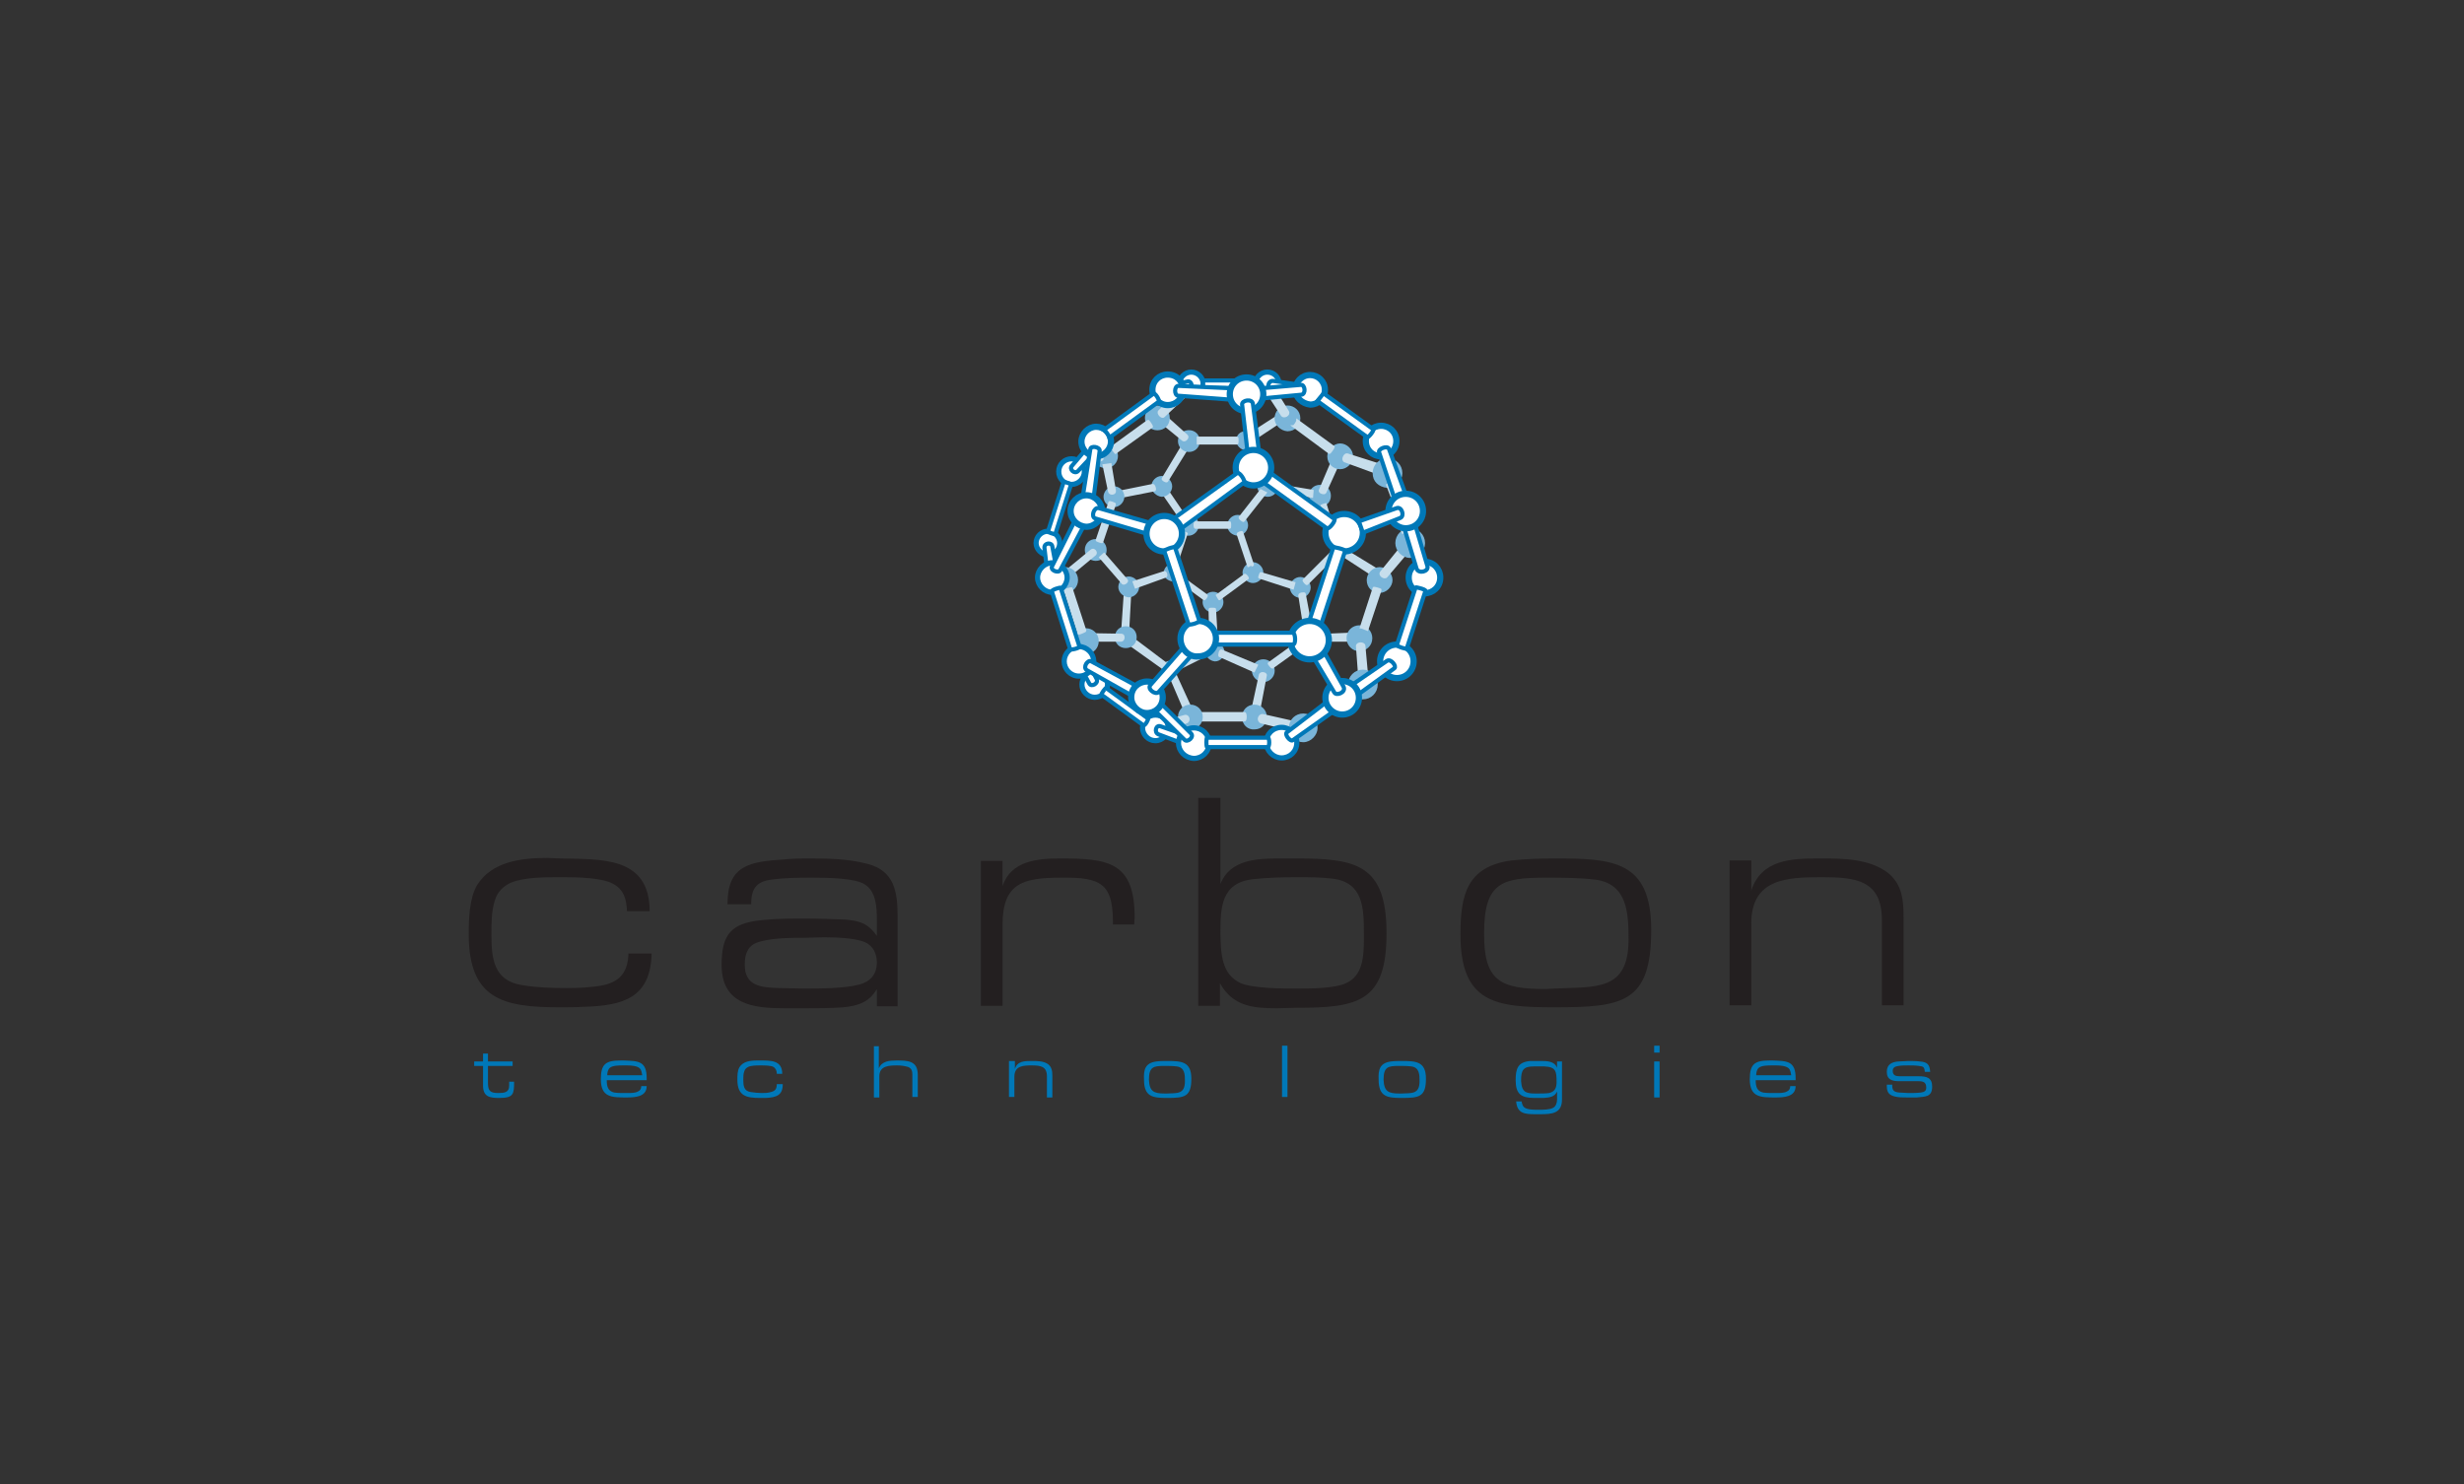 <?xml version="1.0" encoding="utf-8"?>
<!-- Generator: Adobe Illustrator 25.4.1, SVG Export Plug-In . SVG Version: 6.00 Build 0)  -->
<svg version="1.1" xmlns="http://www.w3.org/2000/svg" xmlns:xlink="http://www.w3.org/1999/xlink" x="0px" y="0px"
	 viewBox="0 0 499.9 301.2" style="enable-background:new 0 0 499.9 301.2;" xml:space="preserve">
<rect x="0" y="0" width="499.9" height="301.2" fill="#333333" stroke="none"/>
<style type="text/css">
	.st0{fill:#C7DEEC;stroke:#C7DEEC;stroke-width:0.42;stroke-miterlimit:3.864;}
	.st1{fill:#7AB5D9;stroke:#7AB5D9;stroke-width:0.631;stroke-miterlimit:3.864;}
	.st2{fill:#7AB5D9;}
	.st3{fill:#C7DEEC;}
	.st4{fill:#FFFFFF;stroke:#0078B8;stroke-width:1.051;stroke-miterlimit:3.864;}
	.st5{fill:#FFFFFF;stroke:#0078B8;stroke-width:0.841;stroke-miterlimit:3.864;}
	.st6{fill:#FFFFFF;stroke:#0078B8;stroke-width:1.262;stroke-miterlimit:3.864;}
	.st7{enable-background:new    ;}
	.st8{fill:#231F20;}
	.st9{fill:#0078B8;}
</style>
<g id="Layer_1">
	<g>
		<g>
			<polygon class="st0" points="269.2,128.8 273.9,128.6 274,130 269,130 			"/>
			<path class="st1" d="M273.5,129.5c0-1.4,1.1-2.3,2.3-2.3c1.4,0,2.3,1.1,2.3,2.3c0,1.4-1.1,2.3-2.3,2.3
				C274.6,131.9,273.5,130.8,273.5,129.5L273.5,129.5z"/>
			<path class="st0" d="M275.7,136.5l-0.4-5.4c0-0.7,1.4-0.7,1.5-0.1l0.5,5.5H275.7L275.7,136.5z"/>
			<polygon class="st0" points="236.9,99.6 240.7,105.2 239.8,105.7 236,100.2 			"/>
			<path class="st1" d="M233.9,98.7c0-0.9,0.8-1.8,1.8-1.8c0.9,0,1.8,0.8,1.8,1.8c0,0.9-0.8,1.8-1.8,1.8
				C234.8,100.4,233.9,99.6,233.9,98.7L233.9,98.7z"/>
			<path class="st0" d="M240.7,91.3l-3.9,6.3c-0.1,0.3-1.1-0.3-0.9-0.5l3.9-6.5L240.7,91.3L240.7,91.3z"/>
			<path class="st2" d="M250.8,89.4c0-1.1,0.8-1.9,1.9-1.9c1.1,0,1.9,0.8,1.9,1.9c0,1.1-0.8,1.9-1.9,1.9
				C251.8,91.4,250.8,90.4,250.8,89.4L250.8,89.4z"/>
			<path class="st1" d="M239.3,89.5c0-1.1,0.8-1.9,1.9-1.9c1.1,0,1.9,0.8,1.9,1.9s-0.8,1.9-1.9,1.9
				C240.2,91.4,239.3,90.6,239.3,89.5L239.3,89.5z"/>
			<path class="st0" d="M251,88.8h-8c0,0.1,0,1.1,0,1.2h8C251.1,90,251.1,88.8,251,88.8L251,88.8z"/>
			<path class="st0" d="M236.9,84.9l3.9,3.5c0.4,0.4-0.4,1.2-0.8,0.9l-3.8-3.1L236.9,84.9L236.9,84.9z"/>
			<path class="st1" d="M222.1,92.5c0-1.2,0.9-2.2,2.2-2.2c1.2,0,2.2,0.9,2.2,2.2c0,1.2-0.9,2.2-2.2,2.2
				C223,94.6,222.1,93.7,222.1,92.5L222.1,92.5z"/>
			<path class="st1" d="M232.6,84.8c0-1.2,0.9-2.2,2.2-2.2c1.2,0,2.2,0.9,2.2,2.2s-0.9,2.2-2.2,2.2S232.6,86,232.6,84.8L232.6,84.8z
				"/>
			<path class="st0" d="M227.7,127.7l0.5-7.3c0-0.3,1.1-0.3,1.1,0l-0.4,7.3H227.7L227.7,127.7z"/>
			<path class="st1" d="M227.2,119.1c0-0.9,0.8-1.8,1.8-1.8c0.9,0,1.8,0.8,1.8,1.8c0,0.9-0.8,1.8-1.8,1.8
				C228,120.8,227.2,120,227.2,119.1L227.2,119.1z"/>
			<path class="st0" d="M227.6,100.8l6.6-1.3c0.3,0,0-1.1-0.3-1.1l-6.9,1.4L227.6,100.8L227.6,100.8z"/>
			<path class="st1" d="M224.2,100.8c0-0.9,0.8-1.8,1.8-1.8s1.8,0.8,1.8,1.8c0,0.9-0.8,1.8-1.8,1.8
				C225,102.6,224.2,101.8,224.2,100.8L224.2,100.8z"/>
			<path class="st1" d="M220.4,111.6c0-1.1,0.8-1.9,1.9-1.9c1.1,0,1.9,0.8,1.9,1.9c0,1.1-0.8,1.9-1.9,1.9
				C221.3,113.5,220.4,112.7,220.4,111.6L220.4,111.6z"/>
			<path class="st0" d="M224,112.4l4.6,5.3c0.3,0.3-0.5,0.9-0.8,0.7l-4.6-5.3L224,112.4L224,112.4z"/>
			<path class="st0" d="M217.5,116.4l4.7-3.9c0.4-0.4-0.3-1.3-0.8-0.8l-5,4.1L217.5,116.4L217.5,116.4z"/>
			<path class="st0" d="M223.6,110c0,0.1-1.2-0.3-1.1-0.4l2.6-7.7c0-0.1,1.2,0.3,1.1,0.4L223.6,110L223.6,110z"/>
			<path class="st3" d="M219.8,95.4l3.8-1.9c0.7-0.3,0.1-1.6-0.5-1.4L219,94L219.8,95.4L219.8,95.4z"/>
			<path class="st0" d="M225.3,94.2l0.9,5.4c0.1,0.7-1.1,0.8-1.2,0.1l-1.1-5.3L225.3,94.2L225.3,94.2z"/>
			<path class="st4" d="M214.8,95.7c0-1.5,1.2-2.6,2.6-2.6s2.6,1.2,2.6,2.6s-1.2,2.6-2.6,2.6S214.8,97.2,214.8,95.7L214.8,95.7z"/>
			<path class="st5" d="M218.7,95.6c-0.7,0.7-1.9-0.4-1.2-1.1l2.7-3.2l1.5,1.1L218.7,95.6L218.7,95.6z"/>
			<path class="st1" d="M254.3,136.1c0-1.1,0.9-2,2-2c1.1,0,2,0.9,2,2s-0.9,2-2,2C255.3,138.1,254.3,137.2,254.3,136.1L254.3,136.1z
				"/>
			<path class="st0" d="M254.1,143.9l1.5-6.9c0.1-0.7,1.4-0.4,1.2,0.1l-1.3,6.8H254.1L254.1,143.9z"/>
			<path class="st1" d="M252.3,145.5c0-1.2,0.9-2.2,2.2-2.2c1.2,0,2.2,0.9,2.2,2.2c0,1.2-0.9,2.2-2.2,2.2
				C253.3,147.8,252.3,146.9,252.3,145.5L252.3,145.5z"/>
			<path class="st0" d="M243,146.2h9.5c0.3,0,0.3-1.5,0-1.5h-9.3L243,146.2L243,146.2z"/>
			<path class="st1" d="M244.9,132.3c0-0.8,0.7-1.6,1.6-1.6c0.8,0,1.6,0.7,1.6,1.6c0,0.8-0.7,1.6-1.6,1.6
				C245.6,133.8,244.9,133.1,244.9,132.3L244.9,132.3z"/>
			<path class="st0" d="M262.4,148.2l-6.5-1.6c-0.9-0.3-0.5-1.6,0.3-1.5l6.2,1.4V148.2L262.4,148.2z"/>
			<path class="st0" d="M255,135l-7.2-3c-0.3-0.1-0.5,0.9-0.4,1.1l7,3.1L255,135L255,135z"/>
			<path class="st0" d="M258.1,135.5c-0.1,0-0.8-0.9-0.7-0.9l5-3.6l0.7,0.9L258.1,135.5L258.1,135.5z"/>
			<path class="st0" d="M226.3,91.9l7.4-5.3c0.1-0.1-0.7-1.3-0.8-1.2l-7.3,5.3C225.6,91,226.1,91.7,226.3,91.9L226.3,91.9z"/>
			<path class="st0" d="M241.5,79.4l-5.4,5.1c-0.4,0.4-1.4-0.7-0.9-1.1l4.7-4.7L241.5,79.4L241.5,79.4z"/>
			<path class="st1" d="M265.9,100.6c0-1.1,0.8-1.9,1.9-1.9c1.1,0,1.9,0.8,1.9,1.9c0,1.1-0.8,1.9-1.9,1.9S265.9,101.6,265.9,100.6
				L265.9,100.6z"/>
			<path class="st0" d="M271.3,94.6l-2.4,5.3c-0.1,0.4-1.4,0.1-1.1-0.5l2.3-5.4L271.3,94.6L271.3,94.6z"/>
			<path class="st1" d="M269.6,92.6c0-1.2,1.1-2.3,2.3-2.3c1.2,0,2.3,1.1,2.3,2.3c0,1.2-1.1,2.3-2.3,2.3
				C270.7,94.9,269.6,94,269.6,92.6L269.6,92.6z"/>
			<path class="st0" d="M279.6,94.2l-6.3-2c-0.5-0.1-1.1,1.1-0.5,1.4l6.3,2.3L279.6,94.2L279.6,94.2z"/>
			<path class="st1" d="M278.8,96c0-1.5,1.2-2.7,2.7-2.7s2.7,1.2,2.7,2.7c0,1.5-1.2,2.7-2.7,2.7C279.8,98.5,278.8,97.5,278.8,96
				L278.8,96z"/>
			<path class="st3" d="M270.3,106l-1.2-3.9c0-0.1-1.2,0.3-1.2,0.4l1.1,4.2L270.3,106L270.3,106z"/>
			<polygon class="st0" points="266.2,100.8 259.6,99.9 258.5,98.3 266.3,99.6 			"/>
			<path class="st3" d="M281.2,98.4c-0.1-0.3,1.6-0.8,1.8-0.5l1.4,3l-1.8,1.2L281.2,98.4L281.2,98.4z"/>
			<polygon class="st0" points="272.7,111.5 279.4,115.6 278.2,116.5 271.9,112.4 			"/>
			<path class="st1" d="M277.6,117.7c0-1.2,1.1-2.3,2.3-2.3c1.2,0,2.3,1.1,2.3,2.3c0,1.2-1.1,2.3-2.3,2.3
				C278.6,120,277.6,119.1,277.6,117.7L277.6,117.7z"/>
			<path class="st0" d="M285.2,112.4l-3.9,4.6c-0.4,0.5-1.6-0.3-1.1-0.9l3.8-4.7L285.2,112.4L285.2,112.4z"/>
			<path class="st1" d="M283.4,110.2c0-1.5,1.2-2.7,2.7-2.7s2.7,1.2,2.7,2.7c0,1.5-1.2,2.7-2.7,2.7
				C284.6,112.9,283.4,111.6,283.4,110.2L283.4,110.2z"/>
			<path class="st0" d="M276.1,127.3l2.6-8c0-0.1,1.5,0.3,1.4,0.4l-2.7,8.1C277.1,127.7,276.3,127.3,276.1,127.3L276.1,127.3z"/>
			<path class="st4" d="M239.3,77.9c0-1.3,1.1-2.4,2.4-2.4c1.3,0,2.4,1.1,2.4,2.4c0,1.4-1.1,2.4-2.4,2.4
				C240.4,80.3,239.3,79.2,239.3,77.9L239.3,77.9z"/>
			<path class="st5" d="M239.1,77.8l1.9-0.4c0.8-0.1,1.1,1.3,0.3,1.6l-2.3,0.7L239.1,77.8L239.1,77.8z"/>
			<path class="st5" d="M255.3,77.2h-11.2c0,0.1,0,1.3,0,1.5l10.4,0.1L255.3,77.2L255.3,77.2z"/>
			<path class="st2" d="M235.7,135.7c0-0.8,0.7-1.6,1.6-1.6c0.8,0,1.6,0.7,1.6,1.6c0,0.8-0.7,1.6-1.6,1.6
				C236.4,137.3,235.7,136.6,235.7,135.7L235.7,135.7z"/>
			<path class="st0" d="M229.2,130.8l6.6,4.7c0.1,0.1,0.8-0.8,0.7-0.9l-6.5-4.9L229.2,130.8L229.2,130.8z"/>
			<path class="st1" d="M226.5,129.3c0-1.1,0.8-1.9,1.9-1.9c1.1,0,1.9,0.8,1.9,1.9c0,1.1-0.8,1.9-1.9,1.9S226.5,130.4,226.5,129.3
				L226.5,129.3z"/>
			<path class="st0" d="M222.1,130h5.4c0.5,0,0.7-1.2,0-1.2l-6.1-0.1L222.1,130L222.1,130z"/>
			<polygon class="st0" points="241.5,143.5 238.3,136.5 237.3,137 240.3,144 			"/>
			<path class="st1" d="M239.3,145.5c0-1.2,0.9-2.2,2.2-2.2c1.2,0,2.2,0.9,2.2,2.2c0,1.2-0.9,2.2-2.2,2.2
				C240.3,147.8,239.3,146.9,239.3,145.5L239.3,145.5z"/>
			<path class="st0" d="M236.2,148.1l4.5-1.5c0.8-0.3,0.4-1.6-0.4-1.3l-4.3,1.2L236.2,148.1L236.2,148.1z"/>
			<path class="st3" d="M284.4,108.3l-0.5-1.8l1.5-0.3l0.4,1.5C285.9,108,284.6,108.4,284.4,108.3L284.4,108.3z"/>
			<polygon class="st0" points="259.6,85.7 254.3,89.2 253.7,88 259.3,84.4 			"/>
			<path class="st1" d="M258.9,84.9c0-1.2,0.9-2.3,2.3-2.3c1.2,0,2.3,0.9,2.3,2.3c0,1.2-0.9,2.3-2.3,2.3
				C260,87.1,258.9,86.1,258.9,84.9L258.9,84.9z"/>
			<path class="st0" d="M257.3,80l2.8,4.3c0.4,0.5,1.6-0.1,1.2-0.8l-2.6-4.2L257.3,80L257.3,80z"/>
			<path class="st1" d="M261.8,147.7c0-1.5,1.2-2.6,2.6-2.6c1.5,0,2.6,1.2,2.6,2.6c0,1.3-1.2,2.6-2.6,2.6S261.8,149.2,261.8,147.7
				L261.8,147.7z"/>
			<path class="st2" d="M236.1,116.2c0-0.9,0.8-1.8,1.8-1.8s1.8,0.8,1.8,1.8c0,0.9-0.8,1.8-1.8,1.8
				C236.8,117.8,236.1,117.2,236.1,116.2L236.1,116.2z"/>
			<path class="st1" d="M239.3,106.6c0-0.9,0.8-1.8,1.8-1.8s1.8,0.8,1.8,1.8c0,0.9-0.8,1.8-1.8,1.8
				C240,108.3,239.3,107.6,239.3,106.6L239.3,106.6z"/>
			<path class="st1" d="M273.8,138.9c0-1.5,1.2-2.7,2.7-2.7c1.5,0,2.7,1.2,2.7,2.7c0,1.5-1.2,2.7-2.7,2.7
				C275,141.7,273.8,140.5,273.8,138.9L273.8,138.9z"/>
			<path class="st6" d="M280,134.2c0-1.9,1.5-3.4,3.4-3.4s3.4,1.5,3.4,3.4c0,1.9-1.5,3.4-3.4,3.4C281.6,137.6,280,136.1,280,134.2
				L280,134.2z"/>
			<path class="st1" d="M255.4,98.7c0-0.9,0.8-1.8,1.8-1.8c0.9,0,1.8,0.8,1.8,1.8c0,0.9-0.8,1.8-1.8,1.8S255.4,99.6,255.4,98.7
				L255.4,98.7z"/>
			<path class="st1" d="M249.3,106.6c0-0.9,0.8-1.8,1.8-1.8c0.9,0,1.8,0.8,1.8,1.8c0,0.9-0.8,1.8-1.8,1.8
				C250.1,108.3,249.3,107.6,249.3,106.6L249.3,106.6z"/>
			<path class="st1" d="M218,130.1c0-1.2,0.9-2.3,2.3-2.3c1.2,0,2.3,0.9,2.3,2.3c0,1.2-0.9,2.3-2.3,2.3S218,131.3,218,130.1
				L218,130.1z"/>
			<path class="st1" d="M213.8,117.7c0-1.2,0.9-2.3,2.3-2.3c1.2,0,2.3,0.9,2.3,2.3c0,1.2-0.9,2.3-2.3,2.3
				C214.9,119.9,213.8,118.9,213.8,117.7L213.8,117.7z"/>
			<path class="st4" d="M210.2,110.2c0-1.3,1.1-2.4,2.4-2.4c1.3,0,2.4,1.1,2.4,2.4c0,1.4-1.1,2.4-2.4,2.4
				C211.4,112.6,210.2,111.5,210.2,110.2L210.2,110.2z"/>
			<path class="st4" d="M254.7,77.9c0-1.3,1.1-2.4,2.4-2.4c1.4,0,2.4,1.1,2.4,2.4c0,1.4-1.1,2.4-2.4,2.4
				C255.8,80.3,254.7,79.2,254.7,77.9L254.7,77.9z"/>
			<path class="st4" d="M256.9,150.7c0-1.8,1.4-3.1,3.1-3.1s3.1,1.3,3.1,3.1s-1.4,3.1-3.1,3.1C258.4,153.8,256.9,152.4,256.9,150.7
				L256.9,150.7z"/>
			<path class="st4" d="M219.5,138.9c0-1.3,1.1-2.6,2.6-2.6c1.3,0,2.6,1.1,2.6,2.6c0,1.4-1.1,2.6-2.6,2.6
				C220.7,141.5,219.5,140.3,219.5,138.9L219.5,138.9z"/>
			<path class="st6" d="M262.8,79.1c0-1.6,1.3-3,3-3c1.6,0,3,1.3,3,3s-1.3,3-3,3C264.2,81.9,262.8,80.7,262.8,79.1L262.8,79.1z"/>
			<path class="st6" d="M277.1,89.5c0-1.8,1.4-3.1,3.1-3.1s3.1,1.3,3.1,3.1s-1.4,3.1-3.1,3.1C278.5,92.6,277.1,91.3,277.1,89.5
				L277.1,89.5z"/>
			<path class="st6" d="M233.8,79.1c0-1.8,1.4-3.1,3.1-3.1c1.8,0,3.1,1.3,3.1,3.1s-1.4,3.1-3.1,3.1
				C235.2,82.2,233.8,80.7,233.8,79.1L233.8,79.1z"/>
			<path class="st6" d="M219.4,89.6c0-1.6,1.4-3,3-3s3,1.3,3,3c0,1.6-1.4,3-3,3S219.4,91.3,219.4,89.6L219.4,89.6z"/>
			<path class="st6" d="M285.8,117.2c0-1.9,1.5-3.2,3.2-3.2c1.9,0,3.2,1.5,3.2,3.2c0,1.9-1.5,3.2-3.2,3.2
				C287.3,120.5,285.8,119.1,285.8,117.2L285.8,117.2z"/>
			<path class="st1" d="M252.4,116.2c0-0.9,0.8-1.8,1.8-1.8c0.9,0,1.8,0.8,1.8,1.8c0,0.9-0.8,1.8-1.8,1.8
				C253.3,118,252.4,117.2,252.4,116.2L252.4,116.2z"/>
			<path class="st1" d="M262,119.2c0-0.9,0.8-1.8,1.8-1.8c0.9,0,1.8,0.8,1.8,1.8s-0.8,1.8-1.8,1.8C262.8,121,262,120.1,262,119.2
				L262,119.2z"/>
			<path class="st1" d="M244.3,122.2c0-0.9,0.8-1.8,1.8-1.8s1.8,0.8,1.8,1.8c0,0.9-0.8,1.8-1.8,1.8S244.3,123.1,244.3,122.2
				L244.3,122.2z"/>
			<path class="st4" d="M231.8,147.7c0-1.4,1.1-2.6,2.6-2.6s2.6,1.1,2.6,2.6c0,1.3-1.1,2.6-2.6,2.6S231.8,149,231.8,147.7
				L231.8,147.7z"/>
			<path class="st5" d="M239.5,150.7L235,149c-0.9-0.4-0.5-2,0.5-1.6l4.6,1.6L239.5,150.7L239.5,150.7z"/>
			<path class="st5" d="M271.2,143.9l-8.9,6.3c-0.5,0.4-1.8-1.2-1.2-1.6l8.5-6.5L271.2,143.9L271.2,143.9z"/>
			<path class="st5" d="M275.3,141.1l7.6-5.5c0.5-0.4-0.7-2-1.5-1.5l-7.3,5L275.3,141.1L275.3,141.1z"/>
			<path class="st5" d="M232.9,145.8l-8.5-6.2c-0.1,0-1.1,1.2-0.9,1.4l8.5,6.2C232.3,147.3,233.1,145.9,232.9,145.8L232.9,145.8z"/>
			<path class="st3" d="M238.5,136.3l6.8-3.4c0.5-0.3,0-1.2-0.4-0.9l-7,3.1L238.5,136.3L238.5,136.3z"/>
			<path class="st5" d="M283.4,130.9c0,0.3,2,0.9,2,0.7l3.8-11.7c0.1-0.3-2-0.8-2-0.7L283.4,130.9L283.4,130.9z"/>
			<path class="st5" d="M219.8,136.5l1.2,2.2c0.4,0.8,1.9,0,1.5-0.9l-1.2-2.3L219.8,136.5L219.8,136.5z"/>
			<path class="st0" d="M220.2,128l-2.8-8.6c0-0.1-1.4,0.3-1.4,0.4l2.8,8.8C219,128.6,220.2,128.1,220.2,128L220.2,128z"/>
			<path class="st0" d="M264.5,126.5l-0.9-5.7c0-0.4,1.1-0.5,1.1-0.3l1.1,5.8L264.5,126.5L264.5,126.5z"/>
			<path class="st0" d="M262.6,118.3l-6.8-2c-0.1,0-0.4,0.9-0.3,0.9l6.8,2.2L262.6,118.3L262.6,118.3z"/>
			<path class="st0" d="M252.6,116.6l-5.7,4.2c0,0,0.5,0.9,0.5,0.8l5.7-4.2C253.4,117.4,252.7,116.6,252.6,116.6L252.6,116.6z"/>
			<path class="st0" d="M246.8,128.6l-0.3-5c0-0.1-1.1-0.1-1.1,0l0.1,4.7L246.8,128.6L246.8,128.6z"/>
			<path class="st0" d="M238.4,117.3l5.9,4.3c0.1,0.1,0.7-0.7,0.5-0.8l-5.9-4.3L238.4,117.3L238.4,117.3z"/>
			<path class="st0" d="M230.4,119.2l6.1-2.2c0.3-0.1,0-1.1-0.3-0.9l-6.2,2L230.4,119.2L230.4,119.2z"/>
			<path class="st5" d="M212.3,114.6l-0.4-3.4c-0.1-1.1,1.5-1.2,1.6-0.3l0.7,3.8L212.3,114.6L212.3,114.6z"/>
			<path class="st5" d="M212.6,107.9l3.2-10.1c0-0.1,1.6,0.4,1.5,0.5l-3.2,10.1C214.1,108.5,212.6,108,212.6,107.9L212.6,107.9z"/>
			<path class="st3" d="M238.7,115.1l2.3-6.9c0-0.1-0.9-0.5-0.9-0.4l-2.3,7.2L238.7,115.1L238.7,115.1z"/>
			<path class="st0" d="M242.5,106h7c0.1,0,0.1,1.1,0,1.1h-7C242.3,107,242.3,106,242.5,106L242.5,106z"/>
			<path class="st0" d="M254.2,114.6L252,108c0-0.1-0.9,0.1-0.9,0.4l2.2,6.6C253.3,115,254.3,114.7,254.2,114.6L254.2,114.6z"/>
			<path class="st0" d="M264.5,117.7l5.3-5.3l0.8,0.7l-5.4,5.4C265.1,118.7,264.3,117.8,264.5,117.7L264.5,117.7z"/>
			<path class="st5" d="M287,106.1l2.6,8.8c0.3,1.1-1.8,1.6-2.2,0.5l-2.7-8.9L287,106.1L287,106.1z"/>
			<path class="st0" d="M256.8,100l-4.5,5.7c-0.1,0.1-0.9-0.5-0.8-0.7l4.3-5.5L256.8,100L256.8,100z"/>
			<path class="st5" d="M221.9,100.8l1.2-9.3c0.1-0.8-1.8-1.2-1.9-0.3l-1.5,9.4L221.9,100.8L221.9,100.8z"/>
			<path class="st5" d="M224,87.2l10-7.3c0.3-0.3,1.3,1.3,1.1,1.6l-10,7.3C225,88.4,224.2,87.3,224,87.2L224,87.2z"/>
			<path class="st5" d="M239.1,78.3c-0.9,0-0.9,1.9-0.1,2l10.7,0.8l0.3-2.3L239.1,78.3L239.1,78.3z"/>
			<path class="st5" d="M263.2,78l-4.9-0.7c-1.2-0.1-1.3,1.9-0.4,2l5.1,0.8L263.2,78L263.2,78z"/>
			<path class="st5" d="M255.7,78.8l8.2-0.7c0.9-0.1,1.1,1.9,0.1,2l-8.4,0.8L255.7,78.8L255.7,78.8z"/>
			<path class="st5" d="M267.3,81.4l10.1,7.3c0.3,0.1,1.5-1.5,1.2-1.6l-10.1-7.3C268.4,79.9,267.4,81.3,267.3,81.4L267.3,81.4z"/>
			<path class="st0" d="M262.4,86.5l7.3,5.4c0.1,0.1,0.9-1.1,0.9-1.2l-7.4-5.4C263.2,85.6,262.6,86.5,262.4,86.5L262.4,86.5z"/>
			<path class="st5" d="M285.2,100.4l-3.4-9.3c-0.3-0.8-2.3,0-2,0.7l3.2,9.6L285.2,100.4L285.2,100.4z"/>
			<path class="st4" d="M239.1,150.8c0-1.8,1.4-3.1,3.1-3.1s3.1,1.3,3.1,3.1s-1.4,3.1-3.1,3.1C240.4,153.8,239.1,152.4,239.1,150.8
				L239.1,150.8z"/>
			<path class="st4" d="M215.9,134.2c0-1.6,1.3-3,3-3c1.6,0,3,1.4,3,3s-1.3,3-3,3C217.2,137.2,215.9,135.8,215.9,134.2L215.9,134.2z
				"/>
			<path class="st4" d="M210.5,117.2c0-1.6,1.4-3,3-3s3,1.4,3,3s-1.4,3-3,3S210.5,118.8,210.5,117.2L210.5,117.2z"/>
			<path class="st5" d="M235.4,142.6l6.2,6.2c0.8,0.7-0.7,2-1.3,1.3l-6.2-6.1L235.4,142.6L235.4,142.6z"/>
			<path class="st5" d="M230.8,139.3l-9.4-5.1c-0.7-0.4-1.8,1.2-0.9,1.8l9.4,5.3L230.8,139.3L230.8,139.3z"/>
			<path class="st5" d="M244.9,149.7h12.3c0.4,0,0.4,1.9,0,1.9h-12.3C244.7,151.6,244.7,149.7,244.9,149.7L244.9,149.7z"/>
			<path class="st5" d="M213.4,120c-0.1-0.3,1.8-0.9,1.8-0.7l3.8,11.9c0.1,0.3-1.8,0.8-1.9,0.5L213.4,120L213.4,120z"/>
			<path class="st5" d="M220,106.5l-4.9,9.2c-0.4,0.7-2.2,0-1.6-0.9l4.6-9.2L220,106.5L220,106.5z"/>
			<path class="st6" d="M249.5,80c0-1.9,1.5-3.4,3.4-3.4c1.9,0,3.4,1.5,3.4,3.4c0,1.9-1.5,3.4-3.4,3.4C251,83.4,249.5,81.9,249.5,80
				L249.5,80z"/>
			<path class="st5" d="M255.4,91.4l-1.2-9.4c-0.1-1.2-2.3-0.8-2.2,0.1l1.1,9.6L255.4,91.4L255.4,91.4z"/>
			<path class="st6" d="M217.2,103.7c0-1.8,1.5-3.2,3.2-3.2s3.2,1.5,3.2,3.2s-1.5,3.2-3.2,3.2C218.6,106.8,217.2,105.4,217.2,103.7
				L217.2,103.7z"/>
			<path class="st5" d="M222.9,103.1l10.8,3.1l-0.7,2.2l-10.8-3.2C221.3,104.9,221.9,102.9,222.9,103.1L222.9,103.1z"/>
			<path class="st6" d="M229.5,141.5c0-1.9,1.5-3.2,3.2-3.2c1.9,0,3.2,1.5,3.2,3.2c0,1.9-1.5,3.2-3.2,3.2
				C231,144.7,229.5,143.2,229.5,141.5L229.5,141.5z"/>
			<path class="st5" d="M240.2,131.2l-6.8,7.8c-0.7,0.8,0.9,2,1.6,1.5l6.9-7.7L240.2,131.2L240.2,131.2z"/>
			<path class="st6" d="M268.9,141.6c0-1.9,1.5-3.4,3.4-3.4c1.9,0,3.4,1.5,3.4,3.4c0,1.9-1.5,3.4-3.4,3.4
				C270.5,145,268.9,143.5,268.9,141.6L268.9,141.6z"/>
			<path class="st5" d="M266.1,132.8l4.6,7.7c0.4,0.8,2.4,0,1.9-1.1l-4.3-7.7L266.1,132.8L266.1,132.8z"/>
			<path class="st6" d="M268.9,108.1c0-2.2,1.8-3.8,3.8-3.8c2.2,0,3.8,1.8,3.8,3.8c0,2.2-1.8,3.8-3.8,3.8S268.9,110.3,268.9,108.1
				L268.9,108.1z"/>
			<path class="st6" d="M281.7,103.7c0-1.9,1.5-3.5,3.5-3.5c1.9,0,3.5,1.5,3.5,3.5c0,1.9-1.5,3.5-3.5,3.5
				C283.4,107.2,281.7,105.6,281.7,103.7L281.7,103.7z"/>
			<path class="st5" d="M276.5,108.1l7.6-3c0.9-0.4,0.3-2.3-0.7-2l-7.7,2.7L276.5,108.1L276.5,108.1z"/>
			<path class="st5" d="M268,126.8l4.9-15c0.1-0.3-2.4-0.9-2.4-0.7l-4.9,15C265.9,126.1,267.7,126.6,268,126.8L268,126.8z"/>
			<path class="st5" d="M269.2,107.2c0.4,0.3,1.9-1.6,1.5-1.9L257.8,96l-1.5,1.9L269.2,107.2L269.2,107.2z"/>
			<path class="st6" d="M261.8,129.9c0-2.2,1.8-3.9,3.9-3.9c2.2,0,3.9,1.8,3.9,3.9c0,2.2-1.8,3.9-3.9,3.9
				C263.5,133.8,261.8,132,261.8,129.9L261.8,129.9z"/>
			<path class="st5" d="M246.5,128.4h15.8c0.5,0,0.7,2.4,0,2.4h-15.8V128.4L246.5,128.4z"/>
			<path class="st6" d="M250.7,94.9c0-2,1.6-3.6,3.6-3.6c2,0,3.6,1.6,3.6,3.6s-1.6,3.6-3.6,3.6C252.4,98.5,250.7,96.9,250.7,94.9
				L250.7,94.9z"/>
			<path class="st5" d="M239.3,107.5l13.1-9.6c0.3-0.3-0.9-2.2-1.4-1.9l-13,9.3L239.3,107.5L239.3,107.5z"/>
			<path class="st6" d="M232.6,108.3c0-2,1.6-3.6,3.6-3.6c2,0,3.6,1.6,3.6,3.6c0,2-1.6,3.6-3.6,3.6
				C234.2,111.9,232.6,110.3,232.6,108.3L232.6,108.3z"/>
			<path class="st6" d="M239.5,129.6c0-2,1.6-3.6,3.6-3.6c2,0,3.6,1.6,3.6,3.6c0,2-1.6,3.6-3.6,3.6
				C241.1,133.4,239.5,131.6,239.5,129.6L239.5,129.6z"/>
			<path class="st5" d="M243.3,125.9l-4.9-14.8c-0.1-0.3-2.3,0.5-2.2,0.7l4.9,14.8C241.1,127,243.4,126.4,243.3,125.9L243.3,125.9z"
				/>
		</g>
		<g>
			<g class="st7">
				<path class="st8" d="M132.2,193.5c-0.2,9-5.8,10.6-13.8,10.8c-1.6,0.1-3.3,0.1-4.9,0.1c-11.4,0-18.4-1.6-18.4-14.8
					c0-3.1,0.1-7.3,1.7-10c3-4.8,9-5.5,14.2-5.5c0.9,0,1.8,0.1,2.6,0.1c8.3,0.2,18.2-0.5,18.2,10.7h-4.6c-0.1-2.4-0.6-4.4-2.9-5.6
					c-2.3-1.2-7.1-1.3-10-1.3h-0.8c-2.9,0-7.1,0-9.8,1.1c-1.6,0.7-2.8,1.9-3.3,3.6c-0.7,2.2-0.7,4.6-0.7,6.9c0,4.8,0.4,9.4,6.2,10.3
					c3,0.5,6,0.6,9,0.6c2.5,0,5.1-0.1,7.6-0.6c3.5-0.8,4.9-2.9,5-6.4H132.2z"/>
				<path class="st8" d="M177.9,204.1v-3.4c-1.6,2.7-3.8,3.4-6.8,3.7c-2.7,0.2-5.4,0.2-8.1,0.2h-3.8c-6.3,0-12.8-0.7-12.8-8.8
					c0-6.3,2-8.5,8.3-9.1c2.8-0.3,5.7-0.3,8.5-0.3c2.8,0,5.5,0.1,8.3,0.2c3.1,0.3,4.6,0.8,6.4,3.3v-3.1c0-2.6-0.1-5.8-2.4-7.3
					c-1.9-1.3-7.3-1.4-10.5-1.4c-2.8,0-5.7,0-8.5,0.4c-3.2,0.4-4.1,2-4.1,5h-4.8c0-6.5,2.8-8.3,8.9-8.9c2.3-0.2,4.6-0.4,6.8-0.4
					c4.2,0,8.6,0,12.7,1.1c5.4,1.4,6.1,5.6,6.1,10.5v18.4H177.9z M158,200.5l5.1,0.1c3.1,0,8.2,0,11.2-0.8c2.3-0.6,3.6-2.1,3.6-4.5
					c0-1.8-0.8-3.4-2.4-4.1c-1.8-0.8-5.3-1-8.3-1c-1.5,0-2.9,0.1-3.9,0.1c-2.9,0-7.1,0-9.8,1c-2,0.8-2.4,2.6-2.4,4.5
					C151.1,200.1,154.4,200.4,158,200.5z"/>
				<path class="st8" d="M203.4,174.6v5.2c1.7-5.1,7-5.6,11.7-5.6c9.8,0,15.1,0.7,15.1,12c0,0.5-0.1,0.9-0.1,1.4h-4.3
					c0-7.1-1.4-9.5-9.1-9.5h-1.5c-7.6,0-11.8,1.1-11.8,9.5v16.5H199v-29.4H203.4z"/>
				<path class="st8" d="M247.6,161.9v17.5c1.9-5,7.5-5.2,12-5.2h3.3c12.3,0,18.4,1.2,18.4,15.2c0,14-5.8,15.1-18.4,15.1
					c-1.2,0-2.5,0.1-3.8,0.1c-4.9,0-9-0.4-11.6-5.1v4.6h-4.4v-42.2H247.6z M251.7,199.5c2.6,1.1,8.5,1.1,11.5,1.1
					c2.6,0,7.6,0,9.9-1.1c3.4-1.5,3.6-5.5,3.6-8.8v-1.3c0-5.1-0.1-10.3-6.3-11.1c-2.4-0.3-4.9-0.3-7.4-0.3c-2.9,0-5.9,0.1-8.8,0.4
					c-6.5,0.8-6.6,5.7-6.6,11.2C247.7,193.5,247.8,197.7,251.7,199.5z"/>
				<path class="st8" d="M306.7,174.6c2.9-0.3,5.8-0.4,8.7-0.4c11.8,0,19.6,0.4,19.6,14.5c0,14.9-5.8,15.7-19.7,15.7
					c-11.8,0-19-0.8-19-14.8C296.3,181.6,297.6,175.8,306.7,174.6z M313.7,200.7c0.6,0,1.1-0.1,1.7-0.1c8.3-0.4,15,0.6,15-9.9
					c0-5.4-0.2-11.3-6.7-12.2c-3.4-0.4-6.8-0.4-10.1-0.4c-8.8,0-12.5,0.9-12.5,11.2C301,199.2,304.5,200.7,313.7,200.7z"/>
				<path class="st8" d="M355.3,174.6v6.1c2.1-6.3,8.1-6.5,13.8-6.5h0.6c4.4,0,9.6,0.1,13.3,2.9c3,2.4,3.2,5.7,3.2,9.2v17.7h-4.4
					v-17.3c0-8.1-5.3-8.7-12.1-8.7c-7,0-14.4,0.2-14.4,9.4v16.6h-4.4v-29.4H355.3z"/>
			</g>
			<g class="st7">
				<path class="st9" d="M104,215.4v0.9h-5v3.5c0,1.6,0.5,2,2.1,2c1.2,0,2.2-0.1,2.2-1.5c0-0.3,0-0.5,0-0.8h1c0,2.5-0.1,3.3-3,3.3
					c-1.9,0-3.3-0.2-3.3-2.5v-0.5v-3.5h-1.8v-0.9h1.8v-1.6H99v1.6H104z"/>
				<path class="st9" d="M123.1,219.2c0,1.2,0.2,2.2,1.5,2.5c0.7,0.1,1.4,0.1,2.1,0.1h0.6c0.7,0,1.6,0,2.1-0.3
					c0.5-0.2,0.7-0.6,0.7-1.1h1.1c0,2.2-2.4,2.3-4.1,2.3c-3,0-5.2,0-5.2-3.7c0-3.1,1-3.8,4-3.8c0.3,0,0.5,0,0.7,0
					c2.9,0.1,4.6,0.1,4.6,3.6c0,0.1,0,0.2,0,0.4H123.1z M129.8,216.8c-0.5-0.5-1.7-0.6-2.5-0.6h-0.9c-0.9,0-2.1,0-2.7,0.5
					c-0.4,0.4-0.5,1-0.5,1.5h7.1C130.2,217.8,130.2,217.2,129.8,216.8z"/>
				<path class="st9" d="M158.8,220.1c0,2.2-1.4,2.6-3.4,2.7c-0.4,0-0.8,0-1.2,0c-2.8,0-4.6-0.4-4.6-3.7c0-0.8,0-1.8,0.4-2.5
					c0.7-1.2,2.2-1.4,3.5-1.4c0.2,0,0.5,0,0.7,0c2.1,0,4.5-0.1,4.5,2.7h-1.1c0-0.6-0.2-1.1-0.7-1.4s-1.8-0.3-2.5-0.3h-0.2
					c-0.7,0-1.8,0-2.4,0.3c-0.4,0.2-0.7,0.5-0.8,0.9c-0.2,0.5-0.2,1.1-0.2,1.7c0,1.2,0.1,2.3,1.5,2.5c0.7,0.1,1.5,0.2,2.2,0.2
					c0.6,0,1.3,0,1.9-0.2c0.9-0.2,1.2-0.7,1.2-1.6H158.8z"/>
				<path class="st9" d="M178.3,212.2v4.6c0.6-1.5,2.2-1.6,3.6-1.6c2.2,0,4.3,0,4.3,2.9v4.5h-1.1v-4.5c0-0.7-0.1-1.3-0.9-1.6
					c-0.7-0.2-1.4-0.3-2.1-0.3c-1.6,0-3.7,0-3.7,2.2v4.3h-1.1v-10.4H178.3z"/>
				<path class="st9" d="M205.9,215.4v1.5c0.5-1.6,2-1.6,3.4-1.6h0.1c1.1,0,2.4,0,3.3,0.7c0.7,0.6,0.8,1.4,0.8,2.3v4.4h-1.1v-4.3
					c0-2-1.3-2.2-3-2.2c-1.7,0-3.6,0-3.6,2.3v4.1h-1.1v-7.3H205.9z"/>
				<path class="st9" d="M234.6,215.4c0.7-0.1,1.4-0.1,2.2-0.1c2.9,0,4.9,0.1,4.9,3.6c0,3.7-1.4,3.9-4.9,3.9c-2.9,0-4.7-0.2-4.7-3.7
					C232,217.1,232.3,215.7,234.6,215.4z M236.3,221.9c0.1,0,0.3,0,0.4,0c2.1-0.1,3.7,0.2,3.7-2.5c0-1.3,0-2.8-1.7-3
					c-0.8-0.1-1.7-0.1-2.5-0.1c-2.2,0-3.1,0.2-3.1,2.8C233.2,221.5,234.1,221.9,236.3,221.9z"/>
				<path class="st9" d="M261.2,212.2v10.4h-1.1v-10.4H261.2z"/>
				<path class="st9" d="M282.2,215.4c0.7-0.1,1.4-0.1,2.2-0.1c2.9,0,4.9,0.1,4.9,3.6c0,3.7-1.4,3.9-4.9,3.9c-2.9,0-4.7-0.2-4.7-3.7
					C279.6,217.1,279.9,215.7,282.2,215.4z M283.9,221.9c0.1,0,0.3,0,0.4,0c2.1-0.1,3.7,0.2,3.7-2.5c0-1.3,0-2.8-1.7-3
					c-0.8-0.1-1.7-0.1-2.5-0.1c-2.2,0-3.1,0.2-3.1,2.8C280.8,221.5,281.7,221.9,283.9,221.9z"/>
				<path class="st9" d="M316.9,215.4v7.7c0,2.9-2.1,3-4.5,3h-0.9c-2.1,0-3.7-0.1-3.9-2.6h1.1c0.2,1.1,0.5,1.4,1.6,1.6
					c0.6,0.1,1.3,0.1,1.9,0.1c0.8,0,2.2,0,2.9-0.4c0.6-0.3,0.8-1.1,0.8-1.7v-1.6c-0.5,1.1-1.5,1.2-2.7,1.3c-0.6,0-1.2,0-1.9,0
					c-2.7,0-3.8-0.8-3.8-3.6c0-2.3,0.4-3.7,3-3.9c0.7,0,1.4,0,2.1,0c1.2,0,2.8,0,3.3,1.4v-1.3H316.9z M310.2,221.8
					c0.4,0.1,0.9,0.1,1.3,0.1h0.5c0.7,0,1.7,0,2.3-0.1c1.2-0.3,1.5-1.1,1.5-2.2c0-2.2-0.1-3.1-2.5-3.2c-0.7,0-1.4,0-2.1,0
					c-2.1,0-2.6,0.7-2.6,2.8v0.2C308.7,220.4,308.8,221.6,310.2,221.8z"/>
				<path class="st9" d="M336.7,212.2v1.4h-1.1v-1.4H336.7z M336.7,215.4v7.3h-1.1v-7.3H336.7z"/>
				<path class="st9" d="M356.2,219.2c0,1.2,0.2,2.2,1.5,2.5c0.7,0.1,1.4,0.1,2.1,0.1h0.6c0.7,0,1.6,0,2.1-0.3
					c0.5-0.2,0.7-0.6,0.7-1.1h1.1c0,2.2-2.4,2.3-4.1,2.3c-3,0-5.2,0-5.2-3.7c0-3.1,1-3.8,4-3.8c0.3,0,0.5,0,0.7,0
					c2.9,0.1,4.6,0.1,4.6,3.6c0,0.1,0,0.2,0,0.4H356.2z M362.9,216.8c-0.5-0.5-1.7-0.6-2.5-0.6h-0.9c-0.9,0-2.1,0-2.7,0.5
					c-0.4,0.4-0.5,1-0.5,1.5h7.1C363.3,217.8,363.3,217.2,362.9,216.8z"/>
				<path class="st9" d="M390.5,217.4c-0.1-0.9-0.3-1-1.2-1.1c-0.7-0.1-1.4-0.1-2.1-0.1c-0.7,0-1.4,0-2,0.1c-0.7,0.1-1.2,0.3-1.2,1
					c0,0.9,0.6,1.1,1.4,1.1l1.9,0h2c1.6,0,2.7,0.3,2.7,2.1c0,2.2-1.5,2-3.1,2.2c-0.7,0-1.4,0-2,0c-0.8,0-1.8,0-2.5-0.2
					c-1.2-0.3-1.6-0.9-1.6-2.1c0-0.1,0-0.2,0-0.3h1.1c0,0.1,0,0.1,0,0.2c0,1,0.4,1.3,1.4,1.4c0.6,0,1.3,0.1,1.9,0.1
					c0.8,0,1.7,0,2.5-0.1c0.7-0.1,1.1-0.3,1.1-1c0-1.1-0.6-1.3-1.6-1.3l-2,0h-1.9c-1.4,0-2.5-0.3-2.5-1.9c0-1.5,1-2,2.3-2.1
					c0.7,0,1.4-0.1,2.1-0.1c0.8,0,1.6,0,2.3,0.1c1.5,0.1,2,0.6,2.1,2.1H390.5z"/>
			</g>
		</g>
	</g>
</g>
<g id="Vector_Graphics">
</g>
</svg>
